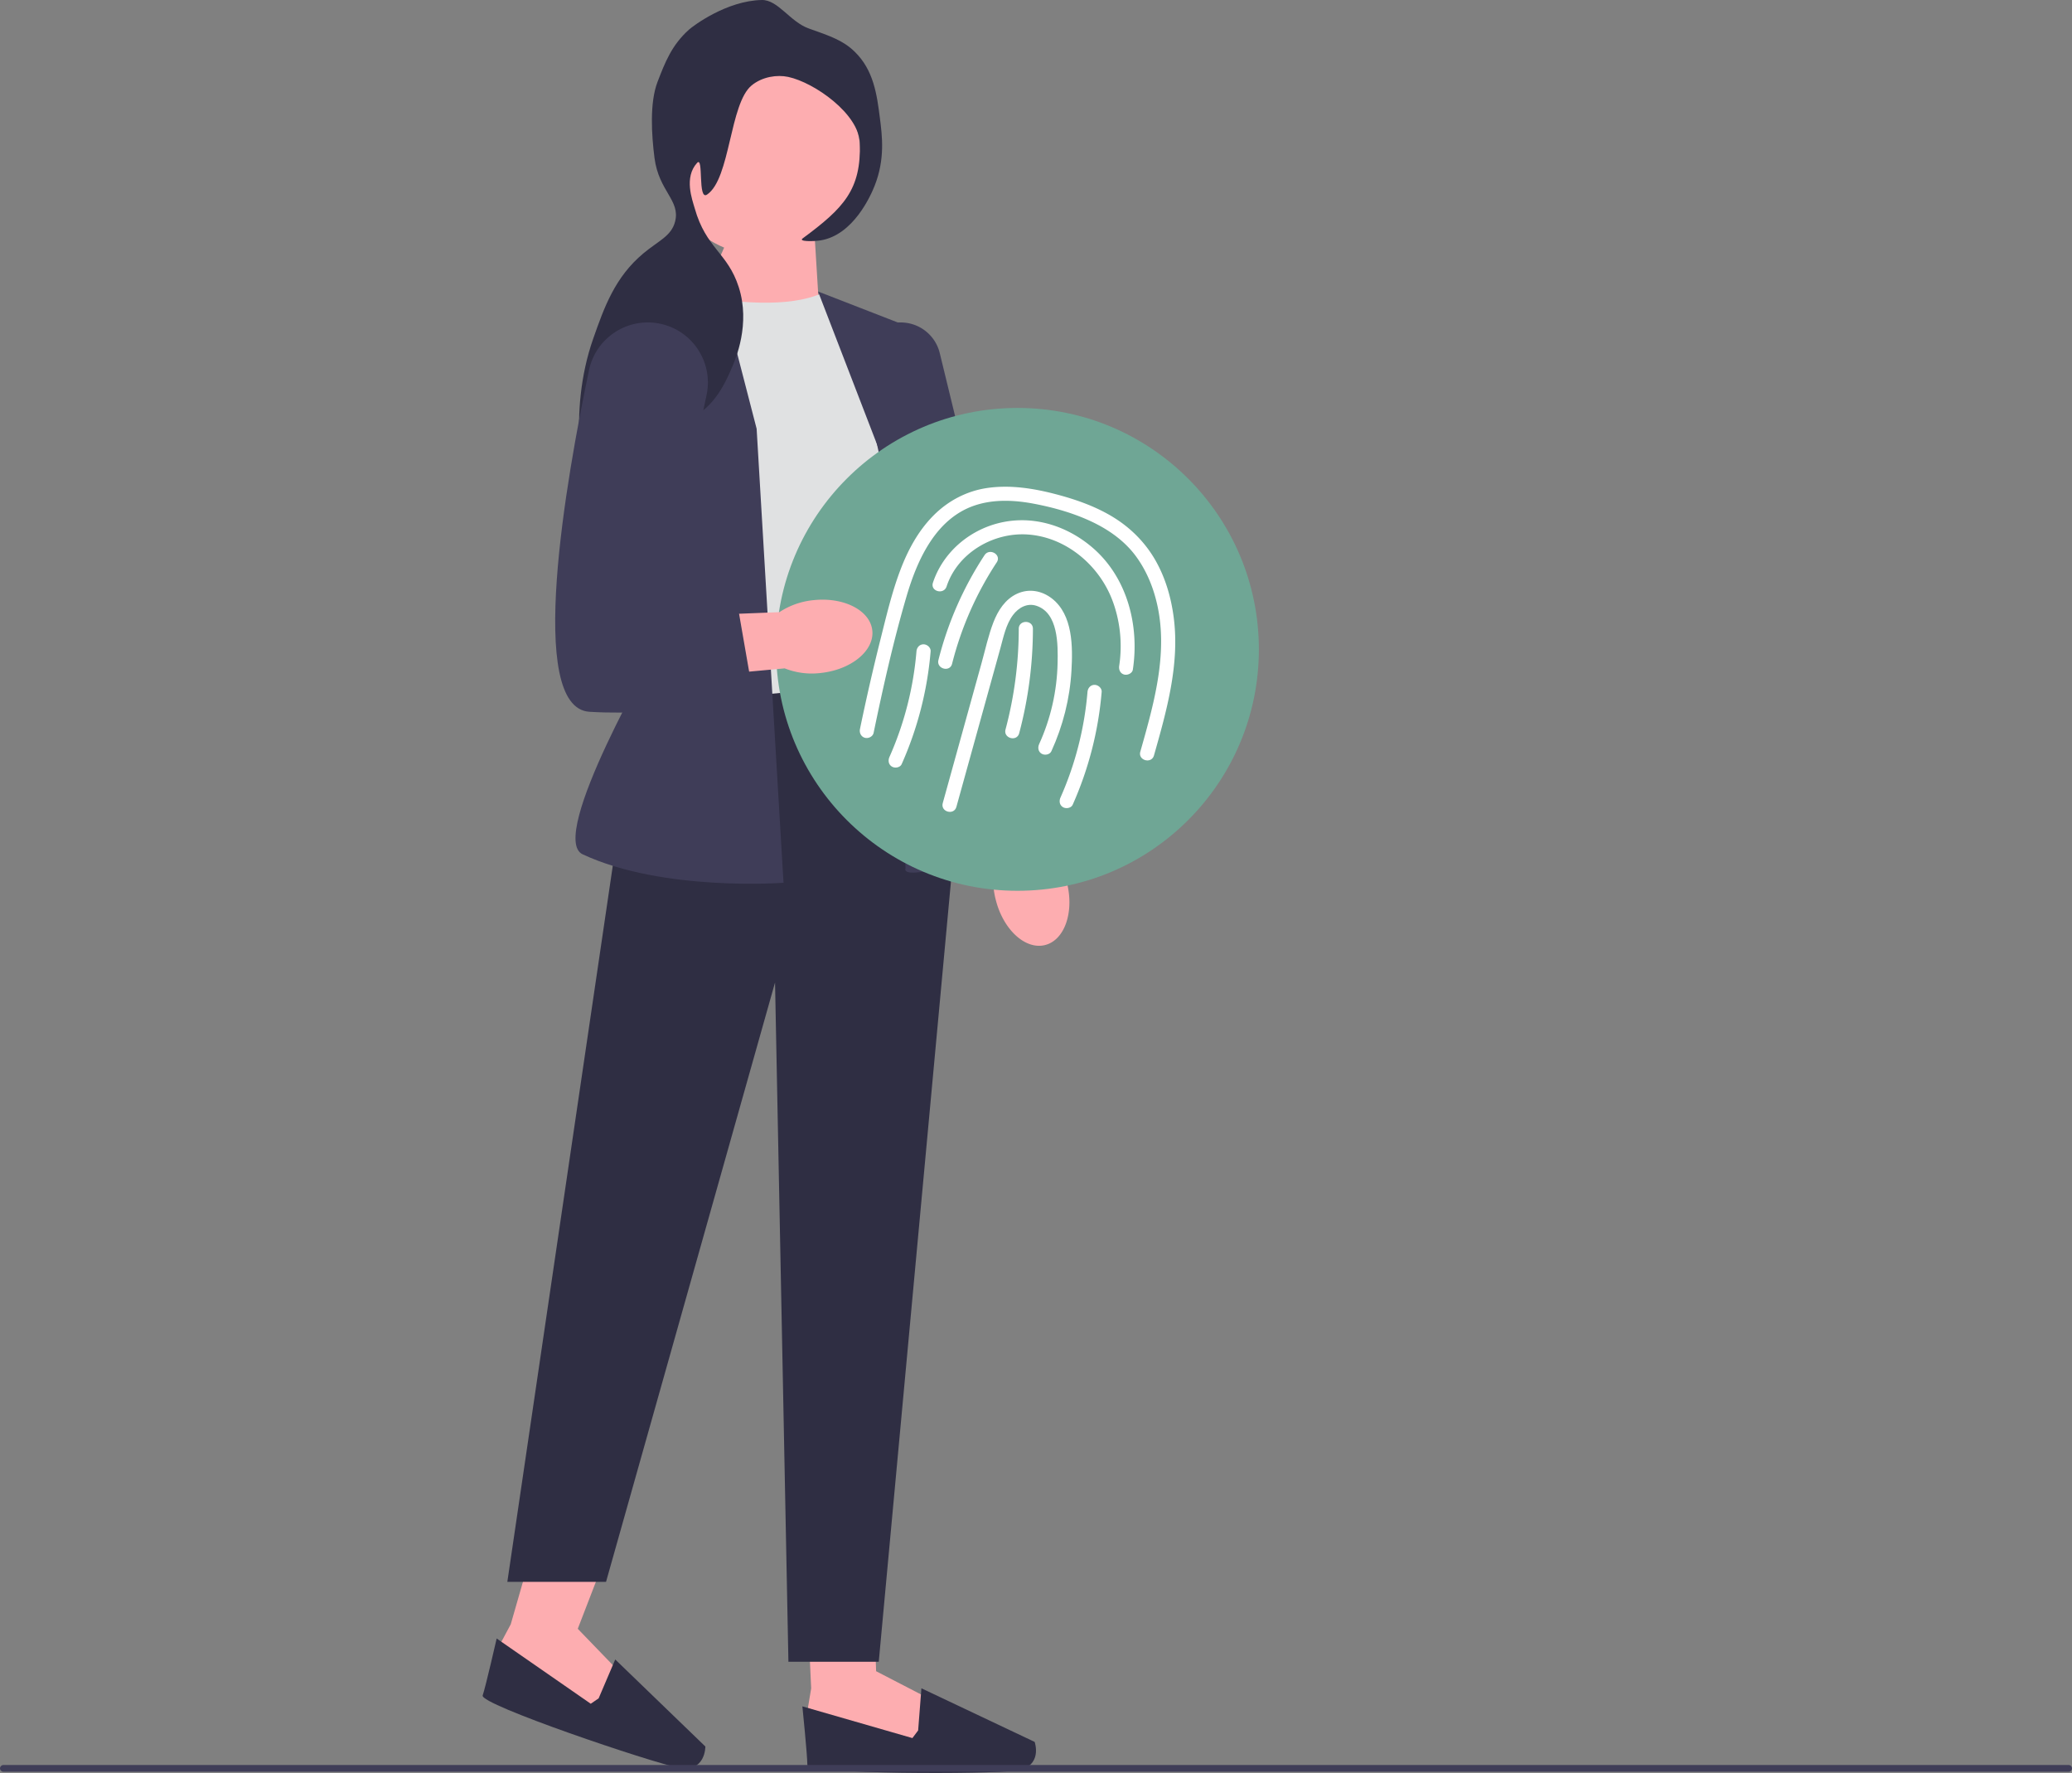 <svg xmlns="http://www.w3.org/2000/svg" width="731.67" height="625.997" viewBox="0 0 731.67 625.997"><rect x="0" y="0" width="731.67" height="625.997" fill="#808080" stroke="none"/><path fill="#fdadb0" d="M376.763 311.697c2.62 10.5-.885 20.353-7.828 22.007s-14.695-5.518-17.315-16.023a26.1 26.1 0 0 1-.145-12.784l-10.519-44.63 21.865-4.46 8.048 44.471a26.5 26.5 0 0 1 5.894 11.419m-91.668 255.2 1.347 29.252-1.35 8.095 4.722 9.443 37.1 4.047 2.023-17.538-19.561-10.118-.569-16.528z"/><path fill="#2f2e43" d="m324.215 610.989-2.023 2.698-38.852-11.196s1.753 17.267 1.753 20.64 64.08 3.372 73.722 2.023 6.546-10.118 6.546-10.118l-39.987-18.929z"/><path fill="#fdadb0" d="m188.44 545.365-8.086 28.144-3.868 7.237 1.45 10.458 33.854 15.707 7.53-15.968-15.295-15.846 9.594-24.878z"/><path fill="#2f2e43" d="m211.392 599.657-2.78 1.909-33.226-23.041s-3.865 16.92-4.945 20.115 59.63 23.702 69.198 25.51 9.44-7.49 9.44-7.49l-31.827-30.73z"/><path fill="#fdadb0" d="m287.71 83.967 1.417 23.006-42.958 2.179 13.302-30.31z"/><path fill="#e0e1e2" d="M290.223 103.531c-11.515 5.136-29.932 3.731-50.803 0l-3.262 144.597s65.288 13.126 87.736-11.093L312.079 118.89z"/><path fill="#2f2e43" d="m316.805 240.58-92.17 9.109-45.485 308.847h34.852l59.68-211.627 4.726 239.834h31.9l27.172-293.59z"/><path fill="#3f3d58" d="m252.524 94.67-30.968 18.327c-11.732 6.942-17.261 20.956-13.43 34.039l23.933 81.746s-38.974 66.958-26.31 72.865c28.46 13.274 70.927 10.042 70.927 10.042l-9.492-160.309zm36.353 8.254 35.017 13.603 8.27 101.014 23.16 81.376c-39.228 14.319-35.565 7.646-35.565 7.646l-6.498-140.415z"/><path fill="#3f3d58" d="m340.03 297.196-.12-.553-35.793-165.55c-1-4.626.279-9.263 3.508-12.723s7.77-5.053 12.453-4.372a14.17 14.17 0 0 1 11.783 10.721l39.316 161.606z"/><circle cx="269.07" cy="55.227" r="34.852" fill="#fdadb0"/><path fill="#2f2e43" d="M285.651 10.073c7.677 2.698 12.07 4.242 16.093 8.119 6.797 6.548 7.919 15.298 8.96 23.428.816 6.36 1.87 14.585-1.854 23.98-1.271 3.207-7.437 17.493-19.238 19.298-2.318.355-7.76.448-6.191-.71 14.515-10.717 20.71-17.186 20.202-33.702-.315-10.262-15.996-21.342-25.307-23.334-3.923-.839-9.145-.072-12.89 3.002-7.825 6.424-7.49 32.99-15.743 38.544-3.393 2.284-1.132-13.793-3.523-11.186-4.718 5.145-1.692 13.023-.844 16.023 4.021 14.23 11.604 15.623 15.532 27.776 4.24 13.12-1.097 25.473-2.363 28.402-2.201 5.095-5.98 13.84-14.613 18.036-10.958 5.325-19.596-1.61-24.69 4.336-2.848 3.323-1.308 6.843-6.451 17.18-1.68 3.374-2.52 5.062-3.262 5.002-3.518-.283-9.212-28.438-.002-54.658 3.865-11.004 7.652-21.784 17.803-30.215 5.366-4.456 9.867-6.06 11.148-11.265 1.83-7.436-5.77-10.61-7.293-22.341-1.042-8.024-1.773-19.5 1.06-26.855 2.675-6.945 4.998-12.975 11.076-18.442 1.46-1.313 13.245-10.238 25.741-10.49 5.753-.115 9.98 7.728 16.65 10.072"/><circle cx="359.294" cy="229.28" r="85.243" fill="#6fa695"/><g fill="#fff"><path d="m337.725 284.894 15.524-56c1.102-3.973 1.954-8.387 4.476-11.76 1.95-2.607 5.016-4.313 8.261-3.24 7.737 2.556 7.612 13.72 7.475 20.234-.208 9.833-2.427 19.644-6.513 28.594-.56 1.227-.35 2.69.897 3.42 1.074.629 2.857.338 3.42-.896 4.091-8.962 6.523-18.555 7.089-28.398.488-8.493.524-19.694-6.837-25.482-3.598-2.83-8.19-3.67-12.408-1.714-4.169 1.932-6.714 5.933-8.315 10.076-1.78 4.606-2.84 9.546-4.157 14.299l-4.246 15.316-9.487 34.222c-.861 3.105 3.961 4.43 4.821 1.329"/><path d="M359.896 258.897a144 144 0 0 0 4.851-36.885c.004-3.218-4.996-3.223-5 0a138.6 138.6 0 0 1-4.673 35.556c-.829 3.112 3.993 4.44 4.822 1.329"/><path d="M308.494 258.753c3.35-16.157 6.978-32.366 11.629-48.205 3.771-12.843 10.274-27.397 23.998-32.054 6.816-2.313 14.203-1.94 21.18-.598 6.917 1.33 13.924 3.311 20.3 6.34 6.036 2.868 11.62 6.82 15.593 12.265 3.922 5.374 6.364 11.612 7.68 18.107 3.056 15.073-.54 30.47-4.57 44.999a933 933 0 0 1-1.632 5.793c-.882 3.1 3.941 4.424 4.821 1.33 4.453-15.663 9.077-32.025 7.003-48.464-.897-7.109-2.891-14.093-6.445-20.35-3.642-6.411-8.896-11.652-15.195-15.462-6.353-3.842-13.504-6.287-20.665-8.123-7.607-1.95-15.522-3.15-23.356-2.06-7.388 1.027-14.043 4.53-19.274 9.818-5.36 5.418-8.983 12.187-11.657 19.262-2.95 7.803-4.876 16-6.904 24.077a784 784 0 0 0-7.328 31.995c-.274 1.321.386 2.702 1.746 3.076 1.24.34 2.8-.418 3.076-1.747"/><path d="M334.263 207.066c3.9-11.83 16.455-19.156 28.612-18.344 13.474.9 25.154 10.74 29.884 23.124 2.811 7.358 3.637 15.457 2.455 23.243-.203 1.333.336 2.688 1.746 3.075 1.182.325 2.871-.403 3.075-1.746 2.362-15.562-1.979-32.52-14.226-43.043-5.743-4.935-12.777-8.35-20.307-9.373a33.87 33.87 0 0 0-20.952 3.882c-7.032 3.867-12.587 10.205-15.108 17.853-1.01 3.063 3.817 4.376 4.821 1.33m-10.638 22.931c-1.074 12.826-4.307 25.509-9.537 37.272-.548 1.233-.358 2.686.897 3.42 1.065.624 2.87.344 3.42-.896a123 123 0 0 0 10.22-39.796c.112-1.348-1.23-2.5-2.5-2.5-1.447 0-2.387 1.148-2.5 2.5m60.395 14.317c-1.073 12.826-4.306 25.509-9.536 37.273-.548 1.232-.358 2.686.897 3.42 1.065.623 2.869.343 3.42-.897a123 123 0 0 0 10.22-39.796c.112-1.347-1.23-2.5-2.5-2.5-1.447 0-2.387 1.149-2.5 2.5"/><path d="M336.205 234.364a117.3 117.3 0 0 1 15.77-35.814c1.773-2.696-2.555-5.204-4.318-2.524a121.5 121.5 0 0 0-16.273 37.009c-.787 3.121 4.033 4.452 4.821 1.33"/></g><path fill="#3f3d58" d="M0 624.383c0 .66.53 1.19 1.19 1.19h729.29c.66 0 1.19-.53 1.19-1.19s-.53-1.19-1.19-1.19H1.19c-.66 0-1.19.53-1.19 1.19"/><path fill="#fdadb0" d="M287.343 211.895c10.763-1.132 20.032 3.711 20.702 10.818s-7.51 13.783-18.278 14.914a26.1 26.1 0 0 1-12.68-1.637l-45.66 4.2-1.37-22.272 45.158-1.776a26.5 26.5 0 0 1 12.128-4.247"/><path fill="#3f3d58" d="M231.713 114.053c-11.053-1.556-21.422 5.71-23.72 16.634-8.015 38.107-22.397 119.28.192 120.636 29.537 1.772 57.891-5.316 57.891-5.316l-7.088-40.76-23.039-2.363 13.552-63.386c2.573-12.036-5.601-23.728-17.788-25.445"/></svg>